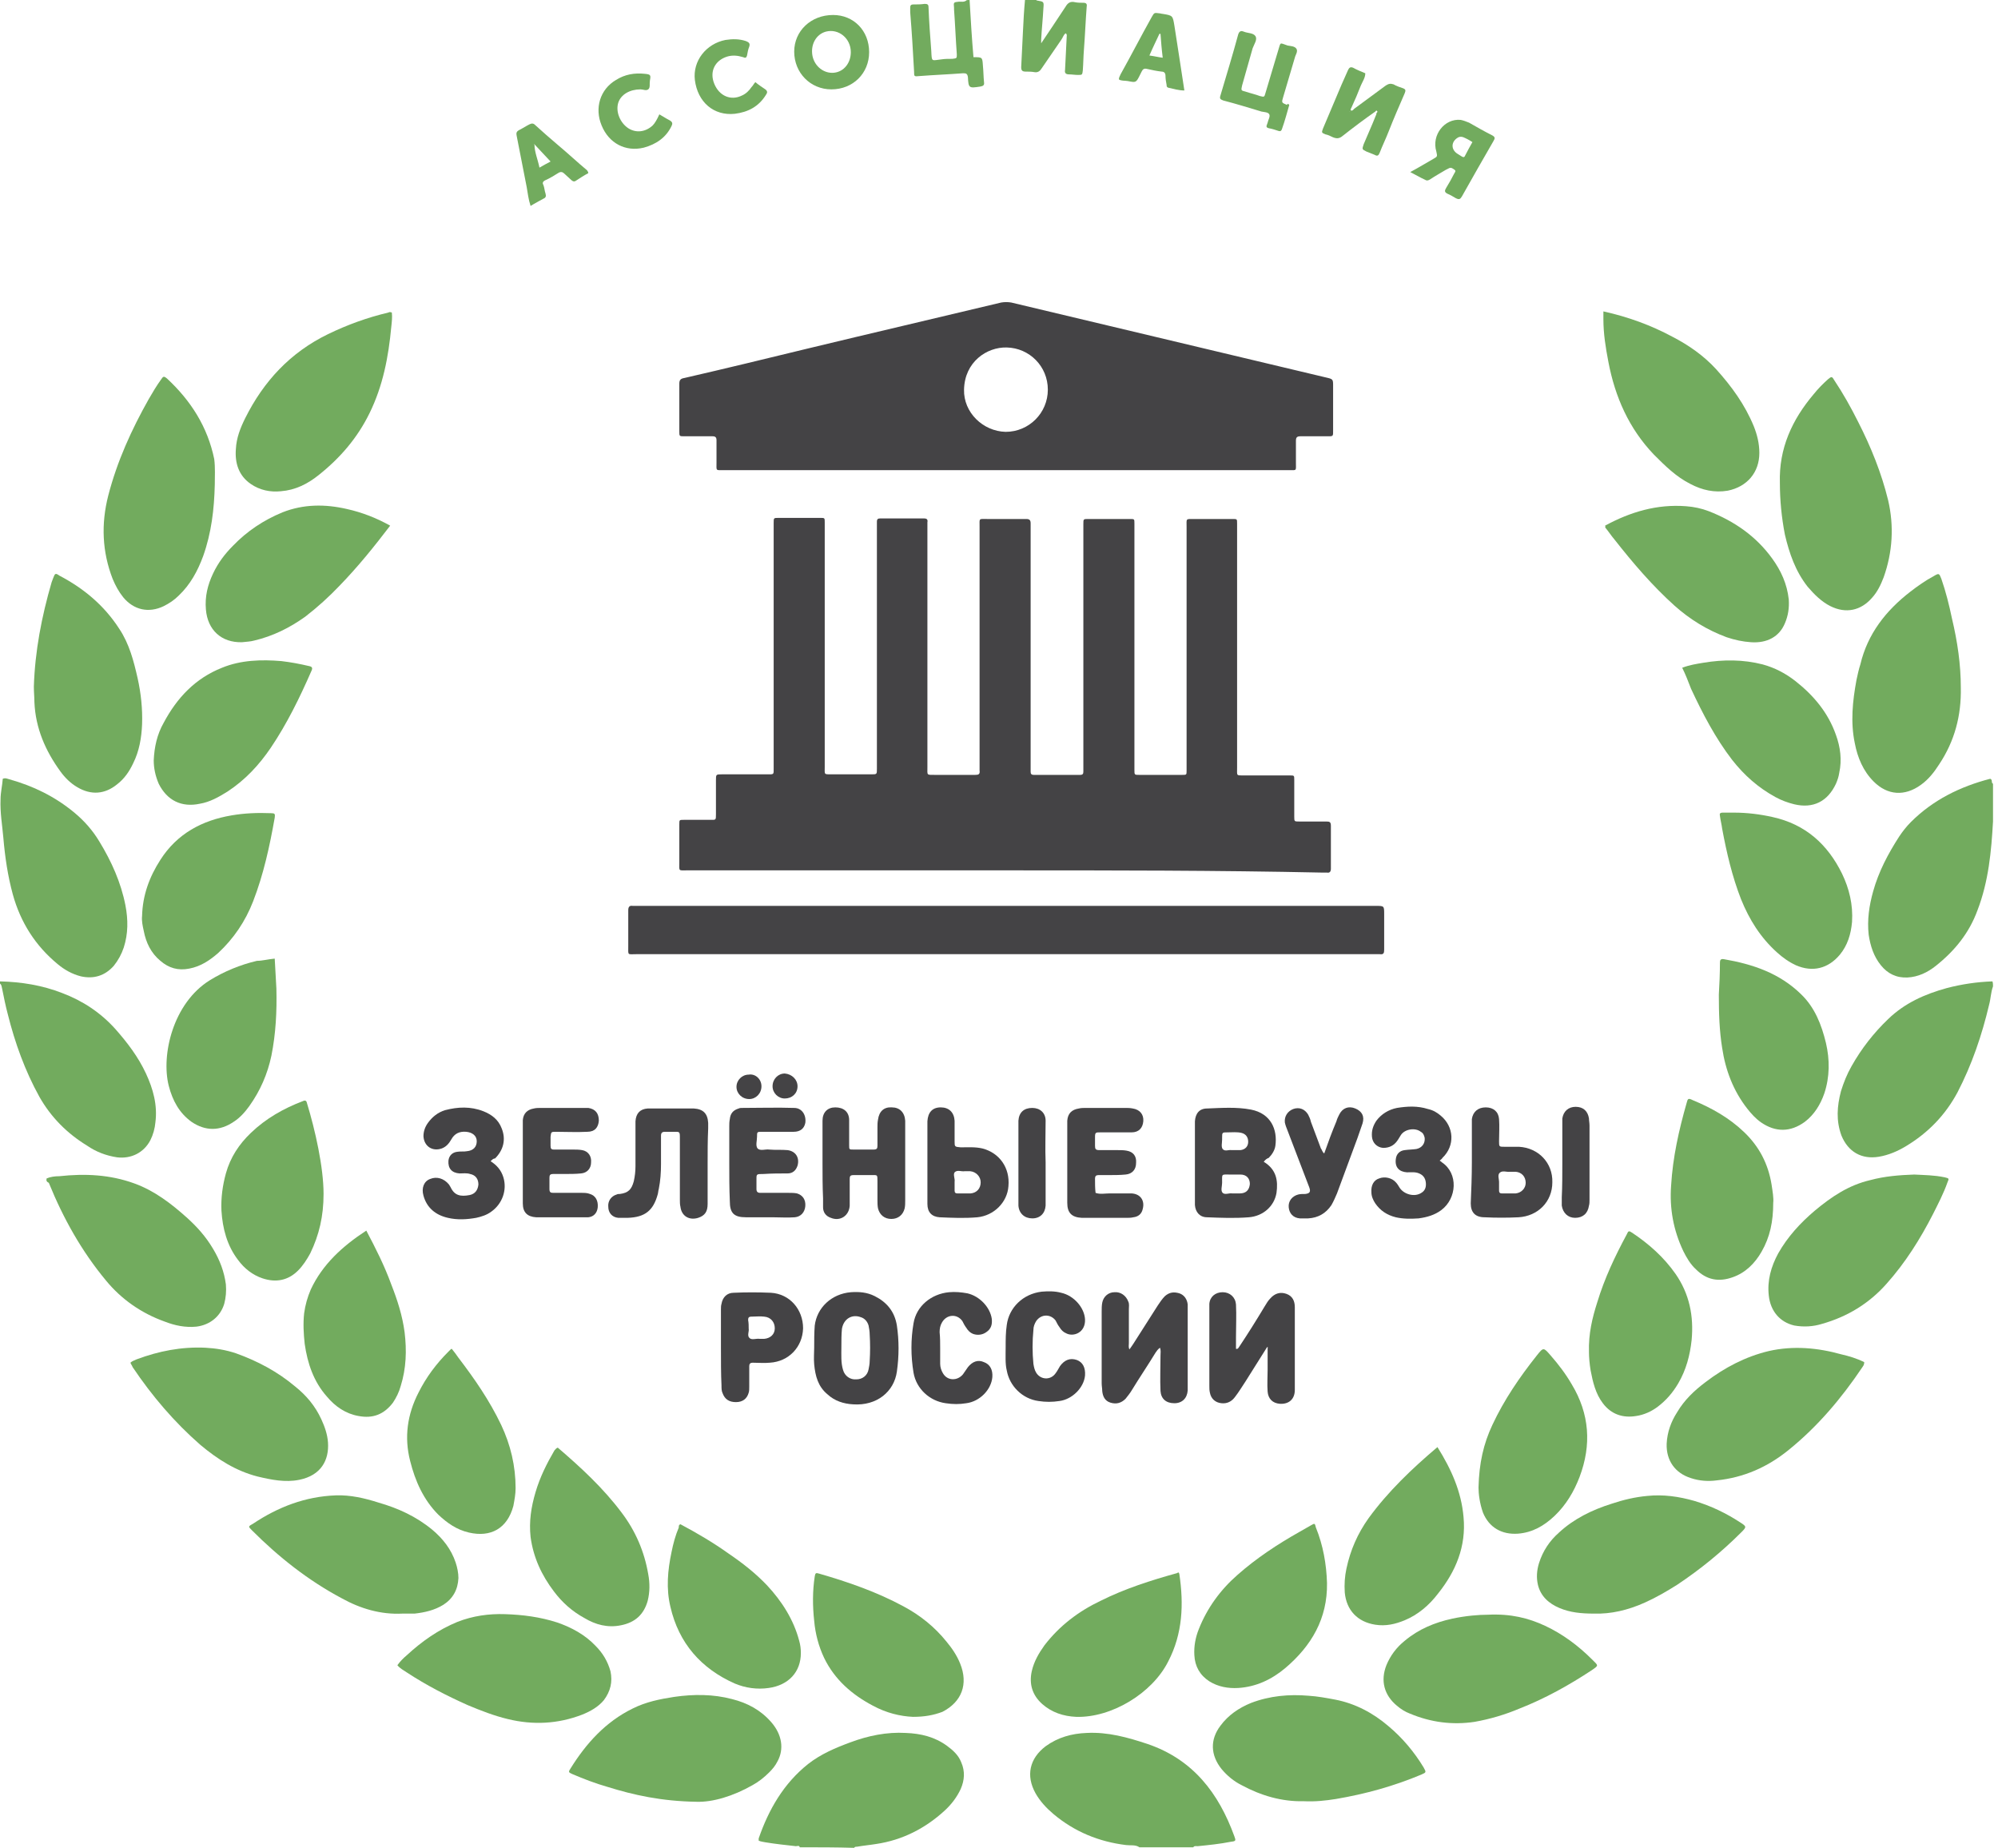 <?xml version="1.0" encoding="UTF-8"?> <svg xmlns="http://www.w3.org/2000/svg" width="360" height="333" viewBox="0 0 360 333" fill="none"> <g clip-path="url(#clip0_65_521)"> <path d="M144.1 332.8C144 332.4 143.7 332.6 143.4 332.6C141.6 332.4 139.7 332.2 137.9 331.9C137.5 331.8 137.1 331.8 136.7 331.6C136.7 331.5 136.7 331.3 136.7 331.2C138.5 326 141.2 321.3 145.6 317.8C147.9 316 150.5 314.9 153.2 313.9C156.4 312.7 159.8 312 163.2 312.2C165.9 312.3 168.4 312.9 170.6 314.5C171.7 315.3 172.7 316.2 173.2 317.5C173.9 319.1 173.8 320.7 173.1 322.3C172.4 323.8 171.4 325.1 170.2 326.2C166.7 329.4 162.6 331.5 157.9 332.2C156.7 332.4 155.5 332.5 154.4 332.7C154.2 332.7 154 332.7 153.9 332.9C150.7 332.8 147.4 332.8 144.1 332.8Z" fill="#72AB5E"></path> <path d="M205.3 332.8C204.6 332.3 203.7 332.5 202.9 332.4C198 331.8 193.6 330 189.8 326.8C188.5 325.7 187.4 324.5 186.6 323.1C184.8 319.9 185.5 316.8 188.4 314.6C190.6 313 193.1 312.3 195.8 312.2C199.6 312 203.2 313 206.8 314.2C215 317 219.6 323.1 222.4 330.8C222.7 331.6 222.7 331.7 221.8 331.8C219.8 332.2 217.8 332.4 215.8 332.6C215.5 332.6 215.2 332.5 215 332.8C211.8 332.8 208.6 332.8 205.3 332.8Z" fill="#72AB5E"></path> <path d="M359.1 148C358.8 153.4 358.3 158.8 356.3 164C354.8 168.1 352.2 171.3 348.8 174C347.3 175.2 345.6 176 343.7 176.1C341.7 176.2 340.1 175.4 338.9 173.9C337.6 172.3 337 170.4 336.7 168.4C336.4 165.7 336.8 163.1 337.5 160.6C338.5 157 340.2 153.8 342.2 150.7C342.8 149.8 343.5 148.9 344.3 148.1C348.3 144.1 353.2 141.7 358.6 140.3C359.1 140.5 358.7 141 359.1 141.2C359.1 143.4 359.1 145.7 359.1 148Z" fill="#72AB5E"></path> <path d="M0 176.8C3.9 176.9 7.6 177.5 11.2 178.9C14.9 180.3 18.1 182.4 20.8 185.4C23 187.9 24.9 190.4 26.3 193.4C27.6 196.2 28.4 199.1 28 202.2C27.9 203.3 27.6 204.4 27.1 205.4C25.9 207.7 23.6 208.8 21.1 208.5C19.1 208.2 17.3 207.5 15.7 206.4C12.1 204.2 9.2 201.3 7.1 197.6C4.5 192.9 2.7 187.9 1.4 182.7C1 181.2 0.7 179.7 0.4 178.2C0.3 177.8 0.3 177.4 0 177.2C0 177.1 0 176.9 0 176.8Z" fill="#72AB5E"></path> <path d="M359.1 177.7C358.7 178.8 358.7 179.9 358.4 181C357.1 186.5 355.3 191.8 352.7 196.8C350.5 200.9 347.4 204.1 343.4 206.5C341.9 207.4 340.3 208.1 338.5 208.4C335.4 208.9 333 207.5 331.8 204.6C330.8 201.9 331 199.3 331.7 196.6C332.2 195 332.8 193.5 333.6 192.1C335.4 188.9 337.6 186.1 340.2 183.6C343.2 180.7 346.8 179.1 350.8 178C353.5 177.3 356.2 176.9 359 176.8C359.1 177.1 359.1 177.4 359.1 177.7Z" fill="#72AB5E"></path> <path d="M186.7 -1.22041e-05C186.8 0.1 186.8 0.1 186.9 0.1C188.1 0.3 188.1 0.3 188 1.5C187.9 3.4 187.7 5.2 187.6 7.1C187.6 7.3 187.6 7.4 187.6 7.8C189 5.7 190.3 3.8 191.6 1.8C191.7 1.6 191.9 1.4 192 1.2C192.4 0.5 192.9 0.2 193.7 0.4C194.2 0.5 194.7 0.5 195.2 0.5C195.7 0.5 195.9 0.7 195.8 1.2C195.6 3.8 195.5 6.4 195.3 9C195.2 10.2 195.2 11.4 195.1 12.7C195 13.5 195 13.5 194.2 13.5C193.7 13.5 193.1 13.4 192.6 13.4C192 13.4 191.8 13.1 191.9 12.6C192 10.6 192.1 8.6 192.2 6.6C192.2 6.4 192.3 6.2 192 6C191.6 6.3 191.5 6.8 191.2 7.2C190 8.9 188.9 10.6 187.7 12.3C187.4 12.8 187 13.1 186.4 13C185.9 12.9 185.3 12.9 184.8 12.9C184.2 12.9 184 12.7 184 12.1C184.1 10.1 184.2 8 184.3 6C184.4 3.9 184.5 1.9 184.7 -0.2C185.5 -1.22041e-05 186.1 -1.22041e-05 186.7 -1.22041e-05Z" fill="#72AB5E"></path> <path d="M174.7 0C174.9 3.4 175.1 6.9 175.4 10.3C177 10.3 177 10.3 177.1 11.8C177.2 12.8 177.2 13.8 177.3 14.8C177.4 15.4 177.1 15.5 176.6 15.6C174.6 15.9 174.5 15.9 174.4 13.9C174.3 13.2 174 13.2 173.5 13.2C170.9 13.4 168.3 13.5 165.7 13.7C164.7 13.8 164.7 13.8 164.7 12.9C164.5 9.3 164.3 5.8 164 2.2C164 1.9 164 1.7 164 1.4C164 1 164.1 0.8 164.6 0.8C165.3 0.8 165.9 0.8 166.6 0.7C167.1 0.7 167.3 0.8 167.3 1.3C167.4 3.9 167.6 6.6 167.8 9.2C167.9 11.2 167.8 10.9 169.6 10.7C170.2 10.6 170.9 10.6 171.6 10.6C172.4 10.5 172.4 10.5 172.4 9.8C172.2 7.1 172.1 4.4 171.9 1.7C171.9 1.6 171.9 1.5 171.9 1.4C171.8 0.4 171.8 0.4 172.8 0.3C173.2 0.3 173.7 0.4 174.1 0.1C174.1 0 174.4 0 174.7 0Z" fill="#72AB5E"></path> <path d="M181.3 156.8C162.1 156.8 142.9 156.8 123.8 156.8C122.2 156.8 122.4 157 122.4 155.4C122.4 153.1 122.4 150.8 122.4 148.5C122.4 147.7 122.4 147.7 123.2 147.7C124.8 147.7 126.3 147.7 127.9 147.7C129 147.7 129 147.8 129 146.7C129 144.7 129 142.6 129 140.6C129 139.5 129 139.5 130.1 139.5C132.8 139.5 135.5 139.5 138.2 139.5C139.5 139.5 139.4 139.6 139.4 138.3C139.4 126.6 139.4 114.9 139.4 103.2C139.4 100.2 139.4 97.2 139.4 94.2C139.4 93.3 139.4 93.3 140.3 93.3C142.8 93.3 145.3 93.3 147.8 93.3C148.6 93.3 148.6 93.3 148.6 94.1C148.6 95.6 148.6 97.2 148.6 98.7C148.6 111.8 148.6 124.9 148.6 138.1C148.6 139.6 148.4 139.5 149.9 139.5C152.3 139.5 154.7 139.5 157 139.5C158 139.5 158 139.5 158 138.5C158 129.8 158 121.1 158 112.4C158 106.5 158 100.7 158 94.8C158 94.5 158 94.3 158 94C158 93.5 158.2 93.4 158.6 93.4C161.2 93.4 163.9 93.4 166.5 93.4C167 93.4 167.2 93.6 167.1 94.1C167.1 94.4 167.1 94.7 167.1 95C167.1 109.4 167.1 123.8 167.1 138.2C167.1 139.7 166.9 139.6 168.5 139.6C170.9 139.6 173.3 139.6 175.7 139.6C176.3 139.6 176.6 139.5 176.5 138.8C176.5 138.5 176.5 138.2 176.5 137.9C176.5 123.6 176.5 109.2 176.5 94.9C176.5 93.3 176.3 93.5 177.9 93.5C180.2 93.5 182.6 93.5 184.9 93.5C185.5 93.5 185.7 93.7 185.7 94.3C185.7 94.6 185.7 94.9 185.7 95.2C185.7 109.5 185.7 123.8 185.7 138.1C185.7 138.4 185.7 138.7 185.7 139C185.7 139.4 185.8 139.6 186.3 139.6C189.1 139.6 191.8 139.6 194.6 139.6C195.1 139.6 195.2 139.4 195.2 139C195.2 138.7 195.2 138.4 195.2 138.1C195.2 123.8 195.2 109.5 195.2 95.2C195.2 94.9 195.2 94.7 195.2 94.4C195.2 93.5 195.2 93.5 196.1 93.5C198.6 93.5 201.1 93.5 203.6 93.5C204.4 93.5 204.4 93.5 204.4 94.3C204.4 98.7 204.4 103.2 204.4 107.6C204.4 117.7 204.4 127.9 204.4 138C204.4 138.2 204.4 138.5 204.4 138.7C204.4 139.6 204.4 139.6 205.3 139.6C207.9 139.6 210.4 139.6 213 139.6C213.8 139.6 213.8 139.6 213.8 138.8C213.8 138.3 213.8 137.7 213.8 137.2C213.8 123.1 213.8 109 213.8 94.9C213.8 93.4 213.6 93.5 215.1 93.5C217.4 93.5 219.8 93.5 222.1 93.5C222.9 93.5 222.9 93.5 222.9 94.3C222.9 96 222.9 97.7 222.9 99.4C222.9 112.4 222.9 125.3 222.9 138.3C222.9 139.8 222.7 139.7 224.2 139.7C226.9 139.7 229.6 139.7 232.4 139.7C233.2 139.7 233.2 139.7 233.2 140.5C233.2 142.7 233.2 144.9 233.2 147.1C233.2 148 233.2 148 234.1 148C235.7 148 237.4 148 239 148C239.6 148 239.8 148.1 239.8 148.8C239.8 151.4 239.8 153.9 239.8 156.5C239.8 157 239.6 157.3 239.1 157.2C238.8 157.2 238.5 157.2 238.2 157.2C219.4 156.8 200.4 156.8 181.3 156.8Z" fill="#444345"></path> <path d="M181.2 84.7C164.3 84.7 147.4 84.7 130.5 84.7C128.9 84.7 129.1 84.9 129.1 83.3C129.1 82 129.1 80.6 129.1 79.3C129.1 78.8 128.9 78.6 128.4 78.6C126.7 78.6 125 78.6 123.3 78.6C122.4 78.6 122.4 78.6 122.4 77.7C122.4 74.8 122.4 71.9 122.4 69.1C122.4 68.4 122.7 68.2 123.3 68.1C130.7 66.4 138.1 64.6 145.5 62.8C157.1 60 168.7 57.3 180.4 54.5C181 54.4 181.6 54.4 182.2 54.5C201.1 59 220 63.5 238.9 68C240.2 68.3 240.2 68.3 240.2 69.6C240.2 72.2 240.2 74.8 240.2 77.4C240.2 78.7 240.3 78.6 238.9 78.6C237.4 78.6 235.8 78.6 234.3 78.6C233.7 78.6 233.5 78.8 233.5 79.4C233.5 80.7 233.5 82 233.5 83.3C233.5 84.9 233.7 84.7 232.2 84.7C229.1 84.7 225.9 84.7 222.8 84.7C208.9 84.7 195 84.7 181.2 84.7ZM188.8 70.2C188.8 66 185.5 62.7 181.4 62.6C177.8 62.5 173.8 65.2 173.7 70.2C173.6 74.3 177.1 77.7 181.2 77.8C185.4 77.8 188.8 74.4 188.8 70.2Z" fill="#444345"></path> <path d="M181.2 171.9C159 171.9 136.9 171.9 114.7 171.9C113 171.9 113.2 172.2 113.2 170.4C113.2 168.3 113.2 166.1 113.2 164C113.2 163.4 113.4 163.1 114 163.2C114.2 163.2 114.5 163.2 114.7 163.2C159.1 163.2 203.5 163.2 247.9 163.2C249.4 163.2 249.4 163.2 249.4 164.7C249.4 166.8 249.4 169 249.4 171.1C249.4 171.7 249.3 172 248.6 171.9C248.3 171.9 248.1 171.9 247.8 171.9C225.6 171.9 203.4 171.9 181.2 171.9Z" fill="#444345"></path> <path d="M320.7 87C320.5 80.8 322.9 75.6 326.8 71C327.6 70 328.5 69.1 329.4 68.3C330 67.8 330.1 67.8 330.5 68.5C332.1 70.9 333.5 73.4 334.8 76C337.1 80.5 339 85.2 340.2 90.1C341.3 94.8 341 99.5 339.4 104C338.9 105.3 338.3 106.6 337.3 107.7C335.3 110 332.6 110.6 329.8 109.2C328.2 108.4 326.9 107.1 325.7 105.7C323.5 102.9 322.4 99.7 321.6 96.3C321 93.2 320.7 90.1 320.7 87Z" fill="#72AB5E"></path> <path d="M38.7 87.3C38.6 91.7 38.1 96 36.6 100.2C35.6 102.9 34.3 105.3 32.2 107.3C31.4 108.1 30.5 108.7 29.5 109.2C26.8 110.5 24.1 109.9 22.2 107.6C21.4 106.6 20.8 105.5 20.3 104.3C18.4 99.4 18.2 94.4 19.5 89.3C21.1 83.1 23.7 77.4 26.8 71.9C27.5 70.7 28.2 69.5 29 68.4C29.4 67.8 29.5 67.7 30.1 68.2C34.4 72.2 37.4 76.9 38.6 82.7C38.8 84.3 38.7 85.8 38.7 87.3Z" fill="#72AB5E"></path> <path d="M6.1 123.7C6.3 117.3 7.5 111.1 9.3 104.9C9.4 104.6 9.5 104.4 9.6 104.1C9.9 103.3 10 103.2 10.7 103.7C15.1 106 18.8 109.1 21.5 113.3C23.3 116 24.1 119.1 24.8 122.2C25.4 124.9 25.7 127.7 25.6 130.5C25.5 132.9 25.1 135.3 24 137.5C23.3 139 22.4 140.3 21.1 141.3C18.9 143.1 16.4 143.3 13.9 141.8C12.7 141.1 11.7 140.1 10.9 139C8.2 135.3 6.4 131.2 6.2 126.5C6.2 125.6 6.1 124.7 6.1 123.7Z" fill="#72AB5E"></path> <path d="M353.3 123.9C353.4 128.9 352.2 133.5 349.4 137.7C348.5 139.1 347.5 140.4 346.1 141.4C343.2 143.5 340.1 143.3 337.6 140.8C335.7 138.9 334.7 136.5 334.2 133.9C333.4 130.1 333.8 126.3 334.5 122.5C334.7 121.6 334.9 120.6 335.2 119.7C336.5 114.2 339.8 110 344.2 106.6C345.5 105.6 346.9 104.6 348.4 103.8C349.4 103.2 349.4 103.3 349.8 104.3C350.6 106.6 351.2 109 351.7 111.4C352.7 115.6 353.3 119.7 353.3 123.9Z" fill="#72AB5E"></path> <path d="M0.5 140.3C1 140.1 1.3 140.3 1.7 140.4C6 141.6 9.9 143.5 13.4 146.4C15.2 147.9 16.7 149.6 17.9 151.6C20.1 155.2 21.8 159 22.6 163.1C23.1 165.7 23.1 168.2 22.3 170.7C21.9 171.9 21.3 173 20.5 174C18.9 175.8 16.9 176.4 14.6 175.9C13 175.5 11.6 174.7 10.4 173.7C6.4 170.4 3.7 166.2 2.3 161.1C1.4 157.8 0.9 154.4 0.6 150.9C0.4 148.6 -0 146.4 0.1 144C0.1 142.8 0.4 141.6 0.5 140.3Z" fill="#72AB5E"></path> <path d="M70.6 56.3C70.7 57.1 70.6 58 70.5 58.9C70 64.3 69 69.5 66.6 74.4C64.4 78.9 61.3 82.5 57.4 85.6C55.4 87.2 53.2 88.3 50.6 88.5C48.7 88.7 46.8 88.3 45.2 87.2C43 85.7 42.3 83.4 42.5 80.9C42.6 78.9 43.3 77.1 44.2 75.3C47.5 68.7 52.3 63.5 59.1 60.2C62.6 58.5 66.2 57.2 70 56.3C70.1 56.2 70.3 56.2 70.6 56.3Z" fill="#72AB5E"></path> <path d="M288.9 56.1C293.4 57.1 297.5 58.6 301.4 60.7C304.3 62.2 307 64.1 309.2 66.5C312 69.6 314.4 72.9 316 76.8C316.6 78.3 317 79.9 317 81.6C317 85.1 314.8 87.7 311.3 88.4C308.9 88.8 306.7 88.3 304.6 87.2C302 85.9 300 83.9 298 81.9C293.5 77.2 291 71.5 289.8 65.2C289.3 62.6 288.9 60.1 288.9 57.5C288.9 57.1 288.9 56.7 288.9 56.1Z" fill="#72AB5E"></path> <path d="M234.9 324.5C231 324.6 227.2 323.5 223.7 321.6C222.3 320.9 221.1 319.9 220.1 318.7C218.1 316.2 218 313.4 219.9 310.9C221.3 309 223.2 307.7 225.4 306.8C228.8 305.5 232.3 305.2 235.8 305.5C237.4 305.6 239 305.9 240.6 306.2C244.2 306.9 247.4 308.6 250.2 311C252.7 313.1 254.8 315.6 256.5 318.4C257 319.3 257 319.3 256.1 319.7C251.1 321.8 246 323.2 240.7 324.1C238.8 324.4 237 324.6 234.9 324.5Z" fill="#72AB5E"></path> <path d="M125.5 324.6C119.2 324.5 114.2 323.4 109.4 321.9C107.3 321.3 105.2 320.5 103.1 319.6C102.4 319.3 102.4 319.2 102.8 318.6C105.6 314.1 109.1 310.2 114 307.8C116.4 306.6 118.9 306.1 121.5 305.7C125 305.2 128.5 305.2 131.9 306.1C134.7 306.8 137.1 308.1 139 310.3C140.9 312.5 141.3 315.1 140.1 317.3C139.7 318.1 139.2 318.7 138.6 319.3C137.7 320.2 136.7 321 135.6 321.6C132.1 323.6 128.4 324.7 125.5 324.6Z" fill="#72AB5E"></path> <path d="M71.6 300C72.1 299.3 72.7 298.7 73.3 298.2C76 295.7 79 293.6 82.4 292.2C85.2 291.1 88.1 290.7 91 290.8C94.2 290.9 97.3 291.3 100.4 292.3C103 293.2 105.4 294.5 107.3 296.5C108.6 297.8 109.5 299.3 110 301.1C110.4 303 110 304.7 108.8 306.3C107.8 307.5 106.4 308.3 104.9 308.9C100.5 310.6 96 310.8 91.5 309.7C89 309.1 86.7 308.2 84.3 307.2C80.5 305.5 76.8 303.6 73.3 301.3C72.7 300.9 72.1 300.6 71.6 300Z" fill="#72AB5E"></path> <path d="M344.9 211.6C346.7 211.7 348.5 211.7 350.4 212.1C351.2 212.3 351.2 212.3 350.9 213C350.2 215 349.2 216.9 348.3 218.7C346 223.2 343.3 227.5 339.9 231.3C336.8 234.8 332.9 237.2 328.3 238.5C326.7 239 325 239.1 323.3 238.8C320.7 238.2 319 236.2 318.7 233.4C318.4 230.7 319.1 228.2 320.4 225.8C322.1 222.8 324.4 220.3 327 218.1C330 215.6 333.1 213.5 337 212.6C339.6 211.9 342.2 211.7 344.9 211.6Z" fill="#72AB5E"></path> <path d="M23.5 245.5C23.8 245.2 24.2 245.1 24.6 244.9C28.6 243.4 32.7 242.6 37 242.8C38.9 242.9 40.7 243.2 42.5 243.8C46.4 245.2 50 247.1 53.2 249.8C55.2 251.4 56.8 253.3 57.9 255.7C58.5 257 59 258.4 59.1 259.9C59.3 263 57.9 265.8 53.9 266.6C51.4 267.1 48.9 266.6 46.4 266C42.5 265 39.2 262.9 36.1 260.3C31.4 256.2 27.4 251.5 23.9 246.3C23.8 246 23.6 245.8 23.5 245.5Z" fill="#72AB5E"></path> <path d="M268.1 290.9C272.2 290.7 275.4 291.5 278.4 292.9C281.6 294.4 284.4 296.5 286.9 299C288 300.1 288.1 300 286.8 300.9C282.7 303.6 278.4 306 273.8 307.8C271.2 308.9 268.5 309.7 265.7 310.2C261.7 310.8 257.8 310.3 254 308.7C253.2 308.4 252.4 307.9 251.7 307.3C249.4 305.4 248.7 302.8 249.8 300C250.5 298.3 251.6 296.8 253.1 295.6C255.6 293.5 258.5 292.3 261.7 291.6C264.1 291.1 266.4 290.9 268.1 290.9Z" fill="#72AB5E"></path> <path d="M335.9 245.4C335.9 245.9 335.7 246.1 335.5 246.4C331.8 251.9 327.5 257 322.3 261.2C318.5 264.3 314.2 266.2 309.3 266.7C307.8 266.9 306.2 266.8 304.7 266.3C301.8 265.4 300.2 263.1 300.3 260.1C300.4 258 301.1 256.1 302.2 254.4C303.5 252.2 305.3 250.5 307.3 249C310.7 246.4 314.5 244.4 318.7 243.4C323.1 242.4 327.5 242.8 331.8 244C333.1 244.3 334.5 244.7 335.9 245.4Z" fill="#72AB5E"></path> <path d="M287.2 290.7C284.9 290.7 282.9 290.5 281 289.7C279.1 288.9 277.6 287.6 277.1 285.5C276.8 284.2 276.9 282.9 277.3 281.6C278 279.4 279.2 277.6 280.9 276.1C283.6 273.6 286.9 272 290.4 270.9C292.5 270.2 294.6 269.7 296.8 269.5C299.7 269.2 302.5 269.6 305.3 270.4C308.3 271.3 311 272.6 313.6 274.3C314.7 275 314.7 275.1 313.8 276C310.2 279.6 306.4 282.7 302.2 285.5C300.3 286.7 298.4 287.8 296.4 288.7C293.3 290.1 290.2 290.8 287.2 290.7Z" fill="#72AB5E"></path> <path d="M8.4 212.3C9.1 212 9.9 211.9 10.7 211.9C15.3 211.4 19.8 211.6 24.2 213.2C27.8 214.5 30.8 216.8 33.6 219.3C35.5 221 37.1 222.8 38.4 225C39.6 227 40.4 229.1 40.7 231.4C40.8 232.6 40.7 233.8 40.4 234.9C39.7 237.2 37.8 238.7 35.4 239C33.4 239.2 31.5 238.8 29.7 238.1C25.5 236.6 21.9 234.1 19.1 230.7C14.7 225.4 11.4 219.5 8.8 213.1C8.4 212.9 8.3 212.7 8.4 212.3Z" fill="#72AB5E"></path> <path d="M72.5 290.7C68.6 290.9 64.9 289.8 61.5 287.9C55.5 284.7 50.2 280.5 45.4 275.7C44.7 275 44.7 275 45.6 274.5C50.1 271.5 55 269.6 60.5 269.4C63.1 269.3 65.7 269.9 68.2 270.7C71.7 271.7 75 273.2 77.9 275.6C79.8 277.2 81.3 279.1 82.1 281.5C82.4 282.4 82.6 283.4 82.6 284.3C82.5 286.4 81.6 288 79.9 289.1C78.3 290.1 76.5 290.5 74.7 290.7C73.9 290.7 73.2 290.7 72.5 290.7Z" fill="#72AB5E"></path> <path d="M289.2 94.7C293.8 92.2 298.6 90.8 303.8 91.2C305.2 91.3 306.6 91.6 307.9 92.1C312.5 93.9 316.4 96.6 319.3 100.6C320.9 102.8 322 105.2 322.3 108C322.4 109.5 322.2 110.9 321.6 112.3C320.6 114.7 318.4 115.9 315.5 115.7C314 115.6 312.6 115.3 311.1 114.8C307.6 113.5 304.5 111.6 301.7 109.1C297.7 105.5 294.2 101.4 290.9 97.2C290.3 96.5 289.8 95.7 289.2 95C289.3 94.9 289.3 94.9 289.2 94.7Z" fill="#72AB5E"></path> <path d="M70.3 94.7C67.4 98.5 64.5 102.1 61.2 105.5C59.3 107.5 57.2 109.4 55 111.1C52.2 113.1 49.2 114.6 45.8 115.4C45.1 115.6 44.4 115.6 43.6 115.7C39.9 115.8 37.4 113.5 37.1 109.8C36.9 107.5 37.4 105.4 38.4 103.3C39.3 101.4 40.5 99.8 42 98.3C44.5 95.7 47.5 93.7 50.9 92.3C54.7 90.8 58.6 90.8 62.5 91.7C65.2 92.3 67.8 93.3 70.3 94.7Z" fill="#72AB5E"></path> <path d="M303.1 120.3C304.4 119.8 305.7 119.6 306.9 119.4C310.5 118.8 314.1 118.8 317.6 119.7C319.8 120.3 321.7 121.3 323.5 122.7C326.8 125.3 329.4 128.4 330.8 132.4C331.6 134.6 331.9 136.9 331.4 139.2C331.3 139.9 331.1 140.5 330.8 141.2C329.3 144.4 326.7 145.7 323.3 144.9C322.1 144.6 321 144.2 319.9 143.6C316.8 141.9 314.3 139.7 312.1 136.9C309.1 133 306.8 128.6 304.7 124.1C304.2 122.8 303.7 121.5 303.1 120.3Z" fill="#72AB5E"></path> <path d="M27.7 137C27.8 134.6 28.3 132.3 29.5 130.2C31.9 125.7 35.2 122.2 40 120.3C43.4 118.9 47.1 118.8 50.7 119.1C52.4 119.3 54 119.6 55.7 120C56.2 120.1 56.4 120.3 56.1 120.9C54 125.7 51.7 130.4 48.8 134.7C46.7 137.8 44.2 140.5 41 142.6C39.4 143.6 37.8 144.5 36 144.8C32.7 145.5 30.1 144.2 28.6 141.2C28 139.8 27.7 138.4 27.7 137Z" fill="#72AB5E"></path> <path d="M212.4 283.3C212.4 283.4 212.5 283.5 212.5 283.6C213.3 289 213.1 294.3 210.5 299.3C207.6 305.1 200.2 309.5 193.9 309.3C191.6 309.2 189.5 308.5 187.8 307C186 305.4 185.4 303.4 185.9 301.1C186.3 299.3 187.2 297.8 188.2 296.4C190.9 292.9 194.3 290.3 198.3 288.4C202.7 286.2 207.4 284.7 212.1 283.4C212.2 283.3 212.3 283.3 212.4 283.3Z" fill="#72AB5E"></path> <path d="M164.5 309.3C162.2 309.2 159.7 308.6 157.3 307.3C153.5 305.3 150.4 302.6 148.5 298.7C147.5 296.6 146.9 294.3 146.7 292C146.4 289.3 146.4 286.6 146.8 284C146.9 283.4 147 283.3 147.6 283.5C152.8 285 158 286.8 162.8 289.4C165.8 291 168.4 293.1 170.5 295.7C171.5 296.9 172.4 298.2 173 299.7C174.5 303.4 173.3 306.6 169.8 308.4C168.2 309 166.6 309.3 164.5 309.3Z" fill="#72AB5E"></path> <path d="M25.6 165C25.7 161.3 26.9 158 28.9 154.9C31.9 150.2 36.4 147.8 41.7 146.9C44 146.5 46.4 146.4 48.8 146.5C49.5 146.5 49.6 146.6 49.5 147.3C48.6 152.4 47.5 157.5 45.6 162.4C44.2 166 42.1 169.1 39.3 171.7C37.8 173 36.2 174.1 34.1 174.5C32.1 174.9 30.4 174.4 28.9 173.1C27.2 171.7 26.3 169.8 25.9 167.7C25.7 166.8 25.5 165.9 25.6 165Z" fill="#72AB5E"></path> <path d="M312.5 146.4C314.8 146.4 317.2 146.7 319.4 147.2C325.3 148.5 329.3 152.1 331.9 157.4C333.2 160.1 333.9 163 333.7 166.1C333.5 168.3 332.9 170.3 331.5 172C329.4 174.5 326.6 175.2 323.6 173.9C322.3 173.3 321.2 172.5 320.2 171.6C317.2 168.9 315.2 165.7 313.7 162C312.1 157.9 311.1 153.6 310.3 149.3C310.2 148.5 310 147.8 309.9 147C309.8 146.6 309.9 146.4 310.4 146.4C311.1 146.4 311.8 146.4 312.5 146.4Z" fill="#72AB5E"></path> <path d="M239.1 285.2C239.2 291.6 236.3 296.5 231.6 300.5C229.1 302.6 226.3 303.9 223.1 304.1C221.3 304.2 219.5 303.9 217.9 302.9C216.2 301.8 215.3 300.2 215.2 298.2C215.1 296.6 215.4 295 216 293.5C217.5 289.7 219.9 286.4 223 283.7C226.4 280.7 230.2 278.2 234.1 276C234.8 275.6 235.5 275.2 236.2 274.8C236.9 274.4 236.9 274.4 237.1 275.2C238.4 278.4 239 281.8 239.1 285.2Z" fill="#72AB5E"></path> <path d="M122.6 274.6C125.6 276.2 128.5 277.9 131.3 279.9C133.8 281.6 136.1 283.4 138.2 285.6C140.9 288.5 143 291.8 144 295.6C144.2 296.3 144.3 297 144.3 297.8C144.3 301.2 142.1 303.6 138.5 304.1C136.4 304.4 134.3 304.1 132.4 303.3C126.3 300.6 122.3 296 120.8 289.5C120 286.2 120.3 282.9 121 279.6C121.3 278.1 121.7 276.6 122.3 275.2C122.3 274.9 122.3 274.7 122.6 274.6Z" fill="#72AB5E"></path> <path d="M49.5 172.7C49.6 174.5 49.7 176.3 49.8 178.1C49.9 182.2 49.7 186.2 48.9 190.2C48.2 193.5 46.9 196.5 44.9 199.3C44.1 200.4 43.2 201.4 42.1 202.1C39.6 203.8 37 203.8 34.5 202.1C32.3 200.5 31.1 198.3 30.4 195.6C29 190 31.2 180.7 37.8 176.6C40.4 175 43.3 173.8 46.3 173.1C47.3 173.1 48.3 172.8 49.5 172.7Z" fill="#72AB5E"></path> <path d="M309.7 179.2C309.8 177.5 309.9 175.4 309.9 173.4C309.9 173 310 172.7 310.6 172.8C315.8 173.7 320.6 175.3 324.5 179.1C327 181.5 328.2 184.6 329 187.9C329.7 190.9 329.7 194 328.7 197C328 199 326.9 200.8 325.2 202.1C322.6 204 319.9 204 317.3 202.2C316.3 201.5 315.5 200.6 314.8 199.7C312.3 196.5 310.9 192.8 310.3 188.8C309.8 185.7 309.7 182.6 309.7 179.2Z" fill="#72AB5E"></path> <path d="M259 260.7C261.5 264.7 263.3 268.7 263.7 273.3C264.2 278.6 262.3 283.1 259.1 287.1C257.5 289.2 255.5 290.9 253.1 291.9C251.4 292.6 249.7 293 247.8 292.7C244.6 292.2 242.6 290.1 242.3 286.9C242.2 285.4 242.3 284 242.6 282.6C243.3 279.3 244.6 276.3 246.6 273.5C250.1 268.7 254.4 264.6 259 260.7Z" fill="#72AB5E"></path> <path d="M100.5 260.8C104.7 264.4 108.7 268.1 112 272.5C114.5 275.8 116.1 279.5 116.8 283.6C117.1 285.2 117.1 286.8 116.7 288.4C116 290.9 114.4 292.3 111.9 292.8C109.5 293.3 107.3 292.7 105.3 291.5C103.1 290.3 101.3 288.7 99.8 286.7C97.6 283.8 96.1 280.6 95.6 276.9C95.3 274.1 95.7 271.5 96.5 268.8C97.3 266.1 98.5 263.7 99.9 261.3C100.1 261.1 100.2 260.9 100.5 260.8Z" fill="#72AB5E"></path> <path d="M286.3 243.6C286.2 240.3 286.9 237.4 287.8 234.6C289.1 230.3 291 226.3 293.1 222.4C293.4 221.7 293.5 221.7 294.1 222.1C297.1 224.1 299.8 226.5 301.9 229.5C304.4 233.1 305.2 237.1 304.8 241.4C304.5 244.2 303.8 246.8 302.4 249.2C301.4 250.9 300.2 252.3 298.6 253.5C297.5 254.3 296.2 254.9 294.8 255.1C292.4 255.5 290.3 254.8 288.8 252.8C287.5 251.1 287 249 286.6 246.9C286.4 245.7 286.3 244.5 286.3 243.6Z" fill="#72AB5E"></path> <path d="M266.4 268C266.5 263.6 267.3 260.1 268.9 256.7C271 252.2 273.8 248.1 276.9 244.2C278.1 242.7 278.1 242.7 279.4 244.2C280.8 245.8 282.1 247.5 283.2 249.4C286.4 254.7 286.8 260.3 284.6 266.1C283.6 268.7 282.2 271.1 280.1 273.1C278.2 274.9 276.1 276.1 273.5 276.3C270.6 276.5 268.3 275.2 267.2 272.5C266.6 270.8 266.4 269.1 266.4 268Z" fill="#72AB5E"></path> <path d="M58.3 215.1C58.3 219.1 57.5 222.5 55.9 225.8C55.3 226.9 54.6 228 53.7 228.9C51.9 230.7 49.7 231.1 47.3 230.3C45.5 229.7 44 228.5 42.9 227C40.9 224.4 40.1 221.3 39.9 218.1C39.8 215.8 40.1 213.6 40.7 211.4C41.5 208.5 43.1 206.1 45.2 204.1C47.9 201.5 51.1 199.7 54.5 198.4C54.9 198.2 55.2 198.2 55.3 198.7C56.8 203.6 58.3 210.3 58.3 215.1Z" fill="#72AB5E"></path> <path d="M81.4 243C81.8 243.5 82.2 244 82.6 244.6C85.5 248.4 88.2 252.3 90.3 256.7C92 260.3 92.9 264.1 92.9 268.1C92.9 269.2 92.7 270.2 92.5 271.3C91.4 275.4 88.4 277 84.5 276.1C82.3 275.6 80.6 274.4 79 272.9C76.3 270.2 74.8 266.8 73.9 263.2C72.8 258.9 73.4 254.8 75.4 250.9C76.8 248.1 78.6 245.7 80.8 243.5C80.9 243.4 81 243.3 81.1 243.2C81.2 243.1 81.3 243 81.4 243Z" fill="#72AB5E"></path> <path d="M66 221.7C67.7 224.9 69.3 228.1 70.5 231.4C71.6 234.2 72.5 237 72.9 240C73.3 243.3 73.2 246.5 72.2 249.7C71.9 250.8 71.4 251.8 70.8 252.7C69.2 254.8 67.2 255.6 64.6 255.1C62.3 254.7 60.4 253.4 58.9 251.6C56.5 248.9 55.4 245.6 54.9 242.1C54.7 240.3 54.6 238.4 54.8 236.6C55 235.1 55.4 233.7 56 232.3C58.1 227.8 61.7 224.5 66 221.7Z" fill="#72AB5E"></path> <path d="M319.5 216.7C319.5 220.1 318.9 222.9 317.4 225.5C316.2 227.6 314.5 229.3 312.2 230.1C309.7 231 307.5 230.6 305.6 228.7C304.6 227.8 303.9 226.6 303.3 225.4C301.5 221.6 300.8 217.7 301.1 213.6C301.4 208.5 302.5 203.6 303.9 198.7C304.1 197.9 304.2 197.8 305 198.2C308.4 199.6 311.6 201.4 314.3 204C317 206.6 318.6 209.7 319.2 213.4C319.4 214.7 319.6 215.9 319.5 216.7Z" fill="#72AB5E"></path> <path d="M227.7 209.3C230 210.7 230.3 212.7 230 214.9C229.6 217.3 227.6 219.1 225 219.3C222.5 219.5 220 219.4 217.5 219.3C216.2 219.3 215.4 218.4 215.3 217.1C215.3 216.6 215.3 216 215.3 215.5C215.3 211.3 215.3 207.1 215.3 202.9C215.3 202.6 215.3 202.3 215.3 202C215.4 200.6 216.1 199.7 217.5 199.7C220.1 199.6 222.8 199.4 225.4 199.9C229 200.6 230.2 203.5 229.8 206.4C229.7 207.2 229.2 208 228.6 208.6C228.3 208.7 228 208.9 227.7 209.3ZM222 215C222.5 215 222.9 215 223.4 215C224.5 215 225.1 214.4 225.2 213.3C225.2 212.3 224.6 211.6 223.5 211.6C222.9 211.6 222.3 211.6 221.7 211.6C220 211.6 220.2 211.4 220.2 213.1C220.2 213.7 219.9 214.5 220.3 214.9C220.7 215.3 221.5 214.9 222 215ZM221.9 207.2C222.3 207.2 222.6 207.2 222.9 207.2C223.1 207.2 223.3 207.2 223.5 207.2C224.4 207.1 224.9 206.5 224.9 205.7C224.9 204.9 224.5 204.3 223.7 204.1C222.9 203.9 222 204 221.2 204C220.2 204 220.2 204 220.2 205C220.2 205.1 220.2 205.2 220.2 205.3C220.2 205.9 220 206.6 220.3 207C220.7 207.5 221.4 207.1 221.9 207.2Z" fill="#444345"></path> <path d="M209 242.8C208.6 243.1 208.4 243.4 208.2 243.7C206.8 246 205.3 248.2 203.9 250.5C203.6 251 203.2 251.5 202.8 252C202 252.8 201.1 253 200.1 252.7C199.1 252.4 198.7 251.6 198.6 250.6C198.6 250.1 198.5 249.7 198.5 249.2C198.5 244.9 198.5 240.7 198.5 236.4C198.5 235.8 198.5 235.2 198.6 234.7C198.8 233.6 199.7 232.8 200.8 232.8C201.9 232.7 202.9 233.4 203.3 234.5C203.5 234.9 203.4 235.4 203.4 235.9C203.4 237.9 203.4 240 203.4 242C203.4 242.3 203.3 242.7 203.5 243.1C203.8 242.7 204 242.4 204.2 242.1C205.7 239.8 207.1 237.5 208.6 235.2C209 234.6 209.4 234 209.9 233.5C210.7 232.8 211.5 232.7 212.5 233C213.4 233.3 213.9 234.1 214 235C214 235.3 214 235.7 214 236C214 240.6 214 245.1 214 249.7C214 250 214 250.2 214 250.5C213.9 251.9 213 252.8 211.6 252.8C210.1 252.8 209.2 252 209.1 250.6C209 248.5 209.1 246.3 209.1 244.2C209.1 243.7 209.2 243.3 209 242.8Z" fill="#444345"></path> <path d="M228.3 242.7C227 244.8 225.7 246.8 224.4 248.9C223.8 249.8 223.2 250.8 222.5 251.7C221.9 252.5 221.1 252.9 220.1 252.8C219 252.7 218.2 252 218 250.9C217.9 250.5 217.9 250.1 217.9 249.6C217.9 245 217.9 240.5 217.9 235.9C217.9 235.6 217.9 235.2 217.9 234.9C218 233.6 219 232.8 220.3 232.8C221.6 232.8 222.6 233.7 222.7 235C222.8 237 222.7 238.9 222.7 240.9C222.7 241.6 222.7 242.3 222.7 243C223.1 243.1 223.2 242.7 223.3 242.6C224.9 240.2 226.4 237.8 227.9 235.3C228.2 234.8 228.5 234.3 228.9 233.9C229.7 233 230.7 232.7 231.8 233.1C232.9 233.5 233.3 234.4 233.3 235.5C233.3 238.4 233.3 241.2 233.3 244.1C233.3 246.2 233.3 248.3 233.3 250.4C233.3 252.1 232.2 253 230.6 252.9C229.3 252.8 228.5 252 228.4 250.7C228.3 249.4 228.4 248.1 228.4 246.8C228.4 245.5 228.4 244.2 228.4 242.9C228.5 242.7 228.4 242.7 228.3 242.7Z" fill="#444345"></path> <path d="M127.5 209.7C127.5 212.1 127.5 214.5 127.5 216.9C127.5 218.3 127 219 125.8 219.4C124.2 219.9 122.8 219.1 122.6 217.4C122.5 217 122.5 216.6 122.5 216.1C122.5 212.4 122.5 208.7 122.5 205.1C122.5 203.8 122.5 203.9 121.3 203.9C120.8 203.9 120.3 203.9 119.8 203.9C119.3 203.9 119.1 204.1 119.1 204.6C119.1 206.3 119.1 208 119.1 209.7C119.1 211.2 119 212.7 118.7 214.2C118.6 214.5 118.6 214.9 118.5 215.2C117.7 218.1 116.2 219.3 113.1 219.4C112.5 219.4 111.9 219.4 111.4 219.4C110.3 219.3 109.6 218.5 109.6 217.4C109.5 216.4 110.1 215.5 111.1 215.2C111.3 215.1 111.5 215.1 111.7 215.1C113.2 214.9 113.8 214.3 114.2 212.8C114.4 211.9 114.5 211 114.5 210.1C114.5 207.9 114.5 205.7 114.5 203.4C114.5 202.9 114.5 202.5 114.5 202C114.6 200.6 115.3 199.8 116.7 199.7C117 199.7 117.3 199.7 117.6 199.7C119.9 199.7 122.1 199.7 124.4 199.7C124.6 199.7 124.8 199.7 125 199.7C126.7 199.8 127.5 200.6 127.6 202.3C127.6 202.6 127.6 203 127.6 203.3C127.5 205.4 127.5 207.5 127.5 209.7Z" fill="#444345"></path> <path d="M148.2 209.4C148.2 206.9 148.2 204.4 148.2 201.9C148.2 200.4 149.1 199.5 150.5 199.5C152 199.5 153 200.3 153 201.8C153 203.3 153 204.8 153 206.3C153 207.1 153 207.1 153.8 207.1C155 207.1 156.2 207.1 157.4 207.1C158 207.1 158.1 206.9 158.1 206.4C158.1 205.3 158.1 204.2 158.1 203.1C158.1 202.6 158.1 202.2 158.2 201.7C158.4 200.2 159.3 199.4 160.7 199.5C162.1 199.5 163 200.4 163.1 201.9C163.1 202.2 163.1 202.4 163.1 202.7C163.1 207.2 163.1 211.7 163.1 216.3C163.1 216.8 163.1 217.2 163 217.7C162.7 218.9 161.8 219.6 160.6 219.6C159.4 219.6 158.5 218.9 158.2 217.7C158.1 217.2 158.1 216.7 158.1 216.2C158.1 215.1 158.1 213.9 158.1 212.8C158.1 211.6 158.1 211.7 157.1 211.7C156 211.7 154.9 211.7 153.8 211.7C153.2 211.7 153.1 211.9 153.1 212.4C153.1 214 153.1 215.6 153.1 217.2C153 219 151.4 220.1 149.7 219.4C148.8 219.1 148.3 218.4 148.3 217.5C148.3 217 148.3 216.4 148.3 215.9C148.2 213.7 148.2 211.6 148.2 209.4Z" fill="#444345"></path> <path d="M146.7 242.8C146.7 241.5 146.7 240.1 146.8 238.8C147.2 235.6 149.8 233.1 153.3 232.8C154.8 232.7 156.2 232.8 157.6 233.5C159.8 234.6 161.2 236.3 161.6 238.8C162 241.5 162 244.3 161.6 247.1C161.1 250.7 158 253.3 153.7 253C152 252.9 150.4 252.4 149.1 251.2C147.4 249.8 146.9 247.9 146.7 245.8C146.6 244.7 146.7 243.7 146.7 242.8ZM151.6 242.7C151.6 244.1 151.5 245.5 151.9 246.8C152.2 247.9 153.2 248.6 154.3 248.5C155.4 248.5 156.3 247.8 156.5 246.7C156.6 246.2 156.7 245.7 156.7 245.2C156.8 243.6 156.8 242 156.7 240.4C156.7 239.9 156.6 239.3 156.5 238.8C156.3 238.1 155.8 237.5 155.1 237.3C153.5 236.7 152 237.6 151.7 239.4C151.6 240.4 151.6 241.5 151.6 242.7Z" fill="#444345"></path> <path d="M192.3 209.5C192.3 207.3 192.3 205.1 192.3 202.8C192.3 202.5 192.3 202.2 192.3 201.9C192.4 200.6 193.1 199.9 194.4 199.7C194.8 199.6 195.2 199.6 195.7 199.6C198.1 199.6 200.5 199.6 202.8 199.6C203.2 199.6 203.6 199.6 204.1 199.7C205.4 199.9 206.1 200.8 206 202C205.9 203.2 205.2 204 203.9 204C202 204 200.1 204 198.3 204C197.4 204 197.3 204 197.3 204.9C197.3 205.4 197.3 205.9 197.3 206.4C197.3 207 197.4 207.2 198.1 207.2C199.2 207.2 200.3 207.2 201.4 207.2C201.9 207.2 202.5 207.2 203 207.3C204.2 207.5 204.8 208.3 204.7 209.5C204.7 210.7 204 211.5 202.8 211.6C201.8 211.7 200.7 211.7 199.7 211.7C199.1 211.7 198.5 211.7 197.9 211.7C197.5 211.7 197.3 211.9 197.3 212.3C197.3 213.2 197.3 214.1 197.4 214.9C198.2 215.2 199.1 215 199.9 215C201.2 215 202.6 215 203.9 215C205.5 215.1 206.3 216.3 205.9 217.8C205.7 218.7 205.1 219.2 204.2 219.3C203.8 219.4 203.4 219.4 203.1 219.4C200.5 219.4 198 219.4 195.4 219.4C195.2 219.4 195.1 219.4 194.9 219.4C193.1 219.3 192.3 218.5 192.3 216.7C192.3 215.3 192.3 213.9 192.3 212.4C192.3 211.5 192.3 210.5 192.3 209.5Z" fill="#444345"></path> <path d="M94.2 209.6C94.2 207.3 94.2 205.1 94.2 202.8C94.2 202.5 94.2 202.1 94.2 201.8C94.3 200.6 95 199.9 96.2 199.7C96.6 199.6 97 199.6 97.5 199.6C100 199.6 102.4 199.6 104.9 199.6C105.3 199.6 105.7 199.6 106 199.6C107.3 199.8 107.9 200.6 107.9 201.9C107.8 203.1 107.2 203.9 105.8 203.9C103.9 204 102 203.9 100.2 203.9C99.3 203.9 99.3 203.9 99.2 204.8C99.2 205.3 99.2 205.9 99.2 206.4C99.2 206.9 99.3 207.1 99.8 207.1C100.9 207.1 102.1 207.1 103.2 207.1C103.8 207.1 104.3 207.1 104.9 207.2C106 207.4 106.6 208.3 106.5 209.4C106.5 210.5 105.8 211.3 104.7 211.4C103.7 211.5 102.7 211.5 101.7 211.5C101 211.5 100.4 211.5 99.7 211.5C99.1 211.5 99 211.7 99 212.2C99 212.8 99 213.5 99 214.2C99 214.8 99.2 214.9 99.7 214.9C101.4 214.9 103.1 214.9 104.8 214.9C105.3 214.9 105.8 214.9 106.3 215.1C107.3 215.4 107.8 216.3 107.7 217.5C107.6 218.5 107 219.2 106 219.3C105.6 219.3 105.2 219.3 104.9 219.3C102.4 219.3 99.8 219.3 97.3 219.3C97.1 219.3 96.8 219.3 96.6 219.3C95 219.2 94.2 218.4 94.2 216.8C94.2 214.9 94.2 213 94.2 211.2C94.2 210.7 94.2 210.1 94.2 209.6Z" fill="#444345"></path> <path d="M88.4 209.2C89.5 209.9 90.3 210.8 90.7 212.1C91.4 214.4 90.5 216.9 88.5 218.3C87.7 218.9 86.7 219.2 85.8 219.4C84.1 219.7 82.4 219.8 80.7 219.4C78.5 218.9 76.9 217.6 76.3 215.4C75.9 214 76.4 212.8 77.5 212.4C78.7 211.9 80 212.3 80.9 213.4C81 213.6 81.1 213.7 81.2 213.9C81.9 215.4 83 215.6 84.6 215.3C85.6 215.1 86.1 214.4 86.2 213.4C86.2 212.4 85.7 211.7 84.7 211.5C84.1 211.3 83.4 211.4 82.8 211.4C81.4 211.3 80.7 210.5 80.8 209.1C80.9 208.2 81.5 207.6 82.4 207.5C83 207.4 83.6 207.5 84.1 207.4C85.3 207.3 85.9 206.6 85.9 205.6C85.9 204.6 85.1 204 84 203.9C82.8 203.8 81.9 204.2 81.3 205.3C80.9 206 80.4 206.6 79.6 206.9C77.9 207.5 76.4 206.5 76.3 204.7C76.3 203.8 76.6 203 77.1 202.3C77.9 201.2 78.9 200.4 80.2 200C82.5 199.4 84.8 199.3 87.1 200.2C88.6 200.8 89.8 201.7 90.4 203.3C91.2 205.3 90.7 207.2 89.2 208.7C88.9 208.7 88.7 208.9 88.4 209.2Z" fill="#444345"></path> <path d="M259.4 209.1C259.6 209.2 259.7 209.3 259.8 209.4C262.8 211.4 262.5 215.9 259.7 218C258.5 218.9 257.1 219.3 255.6 219.5C254.2 219.6 252.8 219.6 251.5 219.3C249.9 218.9 248.7 218.1 247.8 216.8C247.4 216.2 247.1 215.5 247.1 214.8C247 213.6 247.5 212.6 248.5 212.3C249.5 211.9 250.8 212.2 251.5 213C251.8 213.3 252 213.7 252.2 214C253 215.2 254.9 215.7 256.1 214.9C256.8 214.5 257 213.8 256.9 213C256.8 212.2 256.4 211.7 255.7 211.4C255 211.1 254.3 211.2 253.5 211.2C252.1 211.1 251.3 210.3 251.5 208.8C251.6 207.9 252.2 207.3 253.1 207.2C253.8 207.1 254.5 207.1 255.2 207C256.2 206.8 256.8 206 256.7 205C256.6 204.5 256.4 204.1 256 203.9C255 203.1 253.1 203.4 252.4 204.5C252.2 204.8 252 205.2 251.7 205.6C251.1 206.4 250.3 206.8 249.2 206.8C248.1 206.7 247.3 205.9 247.2 204.8C247.1 203.7 247.4 202.8 248 201.9C248.9 200.7 250.2 199.9 251.7 199.6C253.6 199.3 255.4 199.2 257.3 199.8C258.2 200 258.9 200.4 259.6 201C262 203 262.2 206.4 259.9 208.6C259.8 208.8 259.6 208.9 259.4 209.1Z" fill="#444345"></path> <path d="M131.4 209.5C131.4 207.3 131.4 205.1 131.4 202.9C131.4 202.5 131.4 202.1 131.5 201.6C131.6 200.6 132.1 200 133.1 199.7C133.3 199.6 133.5 199.6 133.7 199.6C136.8 199.6 140 199.5 143.1 199.6C144.5 199.6 145.3 200.9 145.1 202.3C144.9 203.3 144.2 203.9 143 203.9C141.4 203.9 139.8 203.9 138.2 203.9C137.9 203.9 137.6 203.9 137.3 203.9C136.4 203.9 136.4 203.9 136.4 204.8C136.4 205.5 136.1 206.4 136.5 206.9C137 207.4 137.9 207 138.6 207.1C139.7 207.2 140.8 207.1 141.9 207.2C143.4 207.4 144.1 208.6 143.7 210C143.4 210.9 142.8 211.4 141.9 211.4C140.5 211.4 139.1 211.4 137.6 211.5C136.2 211.5 136.3 211.5 136.3 212.7C136.3 213.2 136.3 213.7 136.3 214.2C136.3 214.7 136.5 214.9 137 214.9C138.7 214.9 140.4 214.9 142.1 214.9C142.6 214.9 143.1 214.9 143.6 215C144.6 215.3 145.2 216.1 145.1 217.3C145 218.4 144.3 219.2 143.2 219.3C141.9 219.4 140.5 219.3 139.2 219.3C137.6 219.3 136 219.3 134.4 219.3C132.2 219.3 131.5 218.5 131.5 216.4C131.4 214.1 131.4 211.8 131.4 209.5Z" fill="#444345"></path> <path d="M129.9 242.8C129.9 240.5 129.9 238.2 129.9 235.9C129.9 235.6 129.9 235.2 130 234.9C130.2 233.7 131 232.9 132.2 232.9C134.4 232.8 136.6 232.8 138.9 232.9C142.3 233.1 144.7 235.9 144.7 239.3C144.6 242.7 142.1 245.3 138.7 245.5C137.7 245.6 136.6 245.5 135.6 245.5C135.2 245.5 135 245.7 135 246.1C135 247.3 135 248.6 135 249.8C135 250.2 135 250.6 134.9 250.9C134.6 252 133.8 252.6 132.6 252.6C131.4 252.6 130.6 252.1 130.2 251C130 250.6 130 250.1 130 249.6C129.9 247.5 129.9 245.2 129.9 242.8ZM134.9 239.4C135 239.8 134.6 240.6 135 241C135.4 241.5 136.2 241.1 136.9 241.2C137.2 241.2 137.4 241.2 137.7 241.2C138.8 241.1 139.6 240.4 139.6 239.3C139.6 238.2 138.9 237.3 137.7 237.2C136.9 237.1 136.2 237.2 135.4 237.2C134.9 237.2 134.8 237.4 134.8 237.8C134.9 238.4 134.9 238.8 134.9 239.4Z" fill="#444345"></path> <path d="M265.2 209.4C265.2 207.2 265.2 205 265.2 202.7C265.2 202.3 265.2 201.9 265.2 201.6C265.4 200.3 266.3 199.5 267.7 199.5C269.1 199.5 270 200.3 270.1 201.6C270.2 202.9 270.1 204.3 270.1 205.6C270.1 206.6 270.1 206.6 271.1 206.6C272 206.6 272.9 206.6 273.7 206.6C277.2 206.8 279.8 209.5 279.7 213C279.7 216.5 277.1 219.1 273.6 219.3C271.6 219.4 269.5 219.4 267.5 219.3C265.8 219.3 265 218.4 265 216.8C265.1 214.4 265.2 211.9 265.2 209.4ZM270.1 212.9C270.1 213.5 270.1 214 270.1 214.5C270.1 214.8 270.2 215 270.6 215C271.4 215 272.3 215 273.1 215C274.1 214.9 274.9 214.1 274.9 213.1C274.9 212 274.2 211.2 273.1 211.1C272.8 211.1 272.4 211.1 272.1 211.1C271.5 211.2 270.7 210.8 270.2 211.3C269.8 211.7 270.1 212.4 270.1 212.9Z" fill="#444345"></path> <path d="M167.1 209.5C167.1 207.3 167.1 205.1 167.1 202.8C167.1 202.5 167.1 202.3 167.1 202C167.2 200.4 168 199.5 169.5 199.5C171 199.5 171.9 200.4 172 201.9C172 203.1 172 204.4 172 205.6C172 206.6 172 206.6 173.1 206.7C174.4 206.7 175.7 206.6 177 206.9C180.1 207.7 182 210.4 181.7 213.7C181.5 216.6 179.1 219 176.1 219.3C173.8 219.5 171.6 219.4 169.3 219.3C167.9 219.2 167.1 218.4 167.1 216.9C167.1 214.4 167.1 211.9 167.1 209.5ZM172 212.9C172 213.5 172 214 172 214.5C172 214.9 172.2 215 172.5 215C173.3 215 174.1 215 174.9 215C176 214.9 176.7 214.1 176.7 213C176.7 212 175.9 211.1 174.8 211C174.5 211 174.1 211 173.8 211C173.2 211.1 172.5 210.7 172 211.2C171.7 211.6 172.1 212.4 172 212.9Z" fill="#444345"></path> <path d="M169.4 242.9C169.4 243.8 169.4 244.7 169.4 245.7C169.4 246.3 169.6 246.9 169.9 247.4C170.7 248.8 172.5 248.8 173.5 247.6C173.8 247.2 174.1 246.7 174.4 246.3C175.2 245.3 176.2 244.9 177.3 245.4C178.4 245.8 178.9 246.8 178.8 248.1C178.6 250.4 176.5 252.5 174.1 252.8C172.9 253 171.7 253 170.4 252.8C167.5 252.4 165.1 250.2 164.6 247.3C164.1 244.3 164.1 241.3 164.6 238.4C165.1 235.3 167.8 233.1 171 232.8C172.1 232.7 173.2 232.8 174.3 233C176.5 233.5 178.4 235.5 178.7 237.6C178.8 238.6 178.6 239.4 177.7 240C177 240.5 176.1 240.6 175.3 240.3C174.8 240.1 174.4 239.7 174.1 239.2C173.8 238.8 173.6 238.4 173.4 238C172.4 236.6 170.5 236.8 169.7 238.3C169.4 238.8 169.3 239.4 169.3 240C169.4 241 169.4 241.9 169.4 242.9Z" fill="#444345"></path> <path d="M181.2 242.6C181.2 241.4 181.2 240 181.4 238.7C181.8 235.6 184.3 233.1 187.7 232.7C188.9 232.6 190.1 232.6 191.2 232.9C193.5 233.4 195.4 235.6 195.5 237.7C195.6 240.1 193.4 240.9 192.1 240.2C191.6 240 191.2 239.6 190.9 239.1C190.6 238.7 190.4 238.3 190.2 237.9C189.3 236.7 187.6 236.7 186.7 238C186.4 238.5 186.2 239 186.2 239.6C186 241.6 186 243.7 186.2 245.7C186.3 246.3 186.4 246.8 186.7 247.3C187.5 248.6 189.3 248.7 190.2 247.4C190.5 247 190.7 246.6 191 246.1C191.8 245 192.8 244.6 194 245C195.1 245.4 195.6 246.4 195.5 247.8C195.3 250 193.2 252.1 190.9 252.4C189.6 252.6 188.4 252.6 187.1 252.4C184.2 252 181.9 249.7 181.4 246.9C181.1 245.7 181.2 244.2 181.2 242.6Z" fill="#444345"></path> <path d="M238.6 207.8C239.3 205.8 240 203.9 240.8 202C240.9 201.6 241.1 201.2 241.3 200.8C241.9 199.6 243 199.2 244.2 199.7C245.4 200.2 245.9 201.1 245.5 202.4C245.2 203.3 244.9 204.1 244.6 205C243.4 208.3 242.1 211.7 240.9 215C240.6 215.7 240.3 216.4 239.9 217.1C238.9 218.6 237.5 219.4 235.7 219.5C235.2 219.5 234.7 219.5 234.2 219.5C233 219.4 232.3 218.6 232.2 217.5C232.1 216.4 232.8 215.5 233.9 215.2C234.3 215.1 234.7 215.1 235.2 215.1C236 215 236.2 214.7 235.9 213.9C234.6 210.5 233.3 207.1 232 203.7C231.8 203.2 231.6 202.7 231.5 202.2C231.4 201.1 232 200.2 233 199.8C234.1 199.4 235.1 199.8 235.7 200.8C235.9 201.2 236.1 201.6 236.2 202.1C236.8 203.7 237.4 205.3 238 206.9C238.2 207.1 238.2 207.5 238.6 207.8Z" fill="#444345"></path> <path d="M247.8 20.1C245.8 21.5 243.8 23 241.9 24.5C241.3 25 240.8 25 240.1 24.7C239.7 24.5 239.3 24.3 238.8 24.2C238.1 23.9 238.1 23.9 238.4 23.1C239.5 20.5 240.6 17.9 241.7 15.3C242.1 14.4 242.5 13.5 242.9 12.6C243.1 12.2 243.3 12 243.8 12.2C244.5 12.6 245.3 12.9 246 13.2C246 14 245.5 14.7 245.2 15.4C244.7 16.7 244.1 18.1 243.5 19.4C243.4 19.6 243.3 19.7 243.4 19.9C243.7 20 243.8 19.8 244 19.6C245.9 18.2 247.8 16.8 249.7 15.4C250.2 15.1 250.5 15 251.1 15.2C251.6 15.5 252.2 15.7 252.8 15.9C253.3 16.1 253.3 16.3 253.1 16.8C252.1 19.1 251.1 21.4 250.2 23.7C249.7 25 249.1 26.2 248.6 27.5C248.4 28 248.2 28.2 247.7 27.9C247.2 27.7 246.7 27.5 246.2 27.3C245.4 26.9 245.4 26.9 245.7 26C246.4 24.3 247.2 22.6 247.9 20.8C248 20.7 248 20.5 248 20.4C248.1 20.3 248.3 20.1 248.1 20C248 19.8 247.9 20 247.8 20.1ZM243.3 20.1C243.2 20.1 243.2 20.1 243.3 20.1C243.2 20.1 243.2 20.1 243.2 20.1C243.1 20.1 243.2 20.2 243.3 20.1C243.2 20.2 243.2 20.1 243.3 20.1Z" fill="#72AB5E"></path> <path d="M232.3 18.9C231.9 20.3 231.5 21.8 231 23.2C230.9 23.5 230.8 23.7 230.4 23.6C229.8 23.4 229.2 23.2 228.6 23.1C228.2 23 228.1 22.8 228.3 22.4C228.3 22.3 228.4 22.2 228.4 22.1C228.5 21.6 228.9 21 228.7 20.6C228.5 20.2 227.8 20.2 227.3 20.1C225 19.4 222.7 18.7 220.4 18.1C219.9 17.9 219.7 17.8 219.9 17.2C221 13.5 222.1 9.9 223.1 6.2C223.3 5.6 223.6 5.5 224.1 5.7C224.8 6 225.8 5.9 226.2 6.5C226.6 7.1 226 7.9 225.7 8.7C225.1 10.9 224.4 13.2 223.8 15.4C223.6 16.3 223.6 16.3 224.4 16.5C225.3 16.8 226.2 17 227 17.3C227.8 17.5 227.8 17.5 228 16.8C228.8 14.2 229.5 11.7 230.3 9.1C230.8 7.5 230.5 7.7 232 8.2C232.5 8.3 233.3 8.3 233.6 8.8C233.9 9.3 233.4 9.9 233.3 10.4C232.6 12.8 231.9 15.1 231.2 17.5C230.9 18.5 230.9 18.5 231.9 18.9C232 18.6 232.1 18.7 232.3 18.9Z" fill="#72AB5E"></path> <path d="M156.6 9.4C156.6 13.2 153.7 16.1 149.8 16.1C146 16.1 143.1 13.1 143.1 9.3C143.1 5.6 146.1 2.7 150.1 2.7C153.8 2.7 156.6 5.5 156.6 9.4ZM153.3 9.4C153.3 6.9 151.1 5.1 148.8 5.7C147 6.2 146 8.1 146.4 10.1C146.8 12 148.5 13.3 150.3 13.1C152.1 12.9 153.3 11.3 153.3 9.4Z" fill="#72AB5E"></path> <path d="M254.1 31C255.6 30.2 256.9 29.4 258.3 28.6C259 28.2 259 28.2 258.8 27.3C257.9 24.3 260.3 21.3 263.2 21.6C263.7 21.7 264.2 21.9 264.7 22.1C266.1 22.9 267.5 23.7 268.9 24.4C269.4 24.7 269.4 24.9 269.1 25.4C267.2 28.7 265.3 32 263.4 35.4C263.1 35.9 262.9 36 262.3 35.7C261.8 35.4 261.3 35.1 260.8 34.9C260.2 34.6 260.3 34.3 260.6 33.8C261.1 33 261.6 32.1 262 31.3C262.1 31.1 262.4 30.8 262.1 30.6C261.8 30.4 261.5 30.1 261.1 30.3C260.9 30.4 260.7 30.5 260.5 30.6C259.5 31.2 258.6 31.7 257.7 32.3C257.4 32.5 257.1 32.6 256.8 32.4C255.9 32 255.1 31.5 254.1 31ZM265.3 25.6C264.7 25.2 264.1 24.9 263.6 24.7C263.2 24.6 262.9 24.6 262.5 24.9C261.4 25.7 261.5 27 262.6 27.7C262.9 27.9 263.1 28 263.4 28.2C263.7 28.4 263.9 28.3 264 28C264.4 27.2 264.8 26.5 265.3 25.6Z" fill="#72AB5E"></path> <path d="M281.5 209.5C281.5 207.3 281.5 205.1 281.5 202.8C281.5 202.4 281.5 202 281.5 201.5C281.7 200.2 282.6 199.4 283.9 199.4C285.3 199.4 286.1 200.2 286.3 201.5C286.3 201.9 286.4 202.3 286.4 202.8C286.4 207.2 286.4 211.7 286.4 216.1C286.4 216.5 286.4 216.9 286.3 217.2C286.1 218.6 285.2 219.4 283.8 219.4C282.5 219.4 281.6 218.5 281.4 217.2C281.4 216.7 281.4 216.2 281.4 215.7C281.5 213.8 281.5 211.6 281.5 209.5Z" fill="#444345"></path> <path d="M188.4 209.4C188.4 211.6 188.4 213.8 188.4 216.1C188.4 216.5 188.4 216.9 188.4 217.2C188.3 218.6 187.4 219.5 186 219.5C184.6 219.5 183.6 218.6 183.5 217.2C183.5 216.9 183.5 216.5 183.5 216.2C183.5 211.8 183.5 207.3 183.5 202.9C183.5 202.6 183.5 202.2 183.5 201.9C183.6 200.4 184.5 199.6 186 199.6C187.4 199.6 188.4 200.5 188.4 201.9C188.4 204.4 188.3 206.9 188.4 209.4Z" fill="#444345"></path> <path d="M106 31.2C105.2 31.6 104.5 32.1 103.7 32.6C103.4 32.8 103.1 32.6 102.9 32.4C102.5 32 102.1 31.7 101.7 31.3C101.4 31 101.1 30.9 100.7 31.1C99.9 31.6 99.1 32.1 98.2 32.5C97.8 32.7 97.7 33 97.9 33.3C98.1 33.8 98.1 34.3 98.3 34.9C98.4 35.3 98.4 35.6 97.9 35.8C97.2 36.2 96.4 36.6 95.6 37.1C95.2 35.9 95.1 34.8 94.9 33.7C94.3 30.6 93.7 27.5 93.1 24.5C93 24 93 23.7 93.6 23.4C94.2 23.1 94.8 22.7 95.4 22.4C95.8 22.2 96.1 22.2 96.4 22.5C97.7 23.7 99.1 24.9 100.5 26.1C102.3 27.6 104 29.2 105.8 30.7C105.8 30.8 106 30.9 106 31.2ZM96.3 26C96.3 26 96.2 25.8 96.2 26C96.1 26 96.2 26 96.3 26C96.3 27.4 96.9 28.7 97.2 30.2C97.9 29.8 98.6 29.4 99.2 29.1C98.2 28 97.2 27 96.3 26Z" fill="#72AB5E"></path> <path d="M201.6 14.3C201.6 13.9 201.8 13.7 201.9 13.4C203.8 10 205.6 6.5 207.5 3.1C208 2.2 208 2.3 208.9 2.4C209.1 2.4 209.3 2.5 209.5 2.5C211.3 2.8 211.3 2.8 211.6 4.6C212.2 8.5 212.8 12.3 213.4 16.3C212.4 16.3 211.4 16 210.5 15.8C210.2 15.7 210.2 15.5 210.2 15.3C210.1 14.8 210 14.2 210 13.7C210 13.2 209.8 12.9 209.3 12.9C208.4 12.8 207.5 12.6 206.6 12.4C206.1 12.3 205.9 12.5 205.7 12.9C205.6 13.1 205.5 13.3 205.4 13.5C204.7 14.9 204.7 14.9 203.2 14.6C202.6 14.5 202 14.6 201.6 14.3ZM209.1 6.1C209 6.1 209 6.1 208.9 6.1C208.3 7.4 207.7 8.6 207.1 10C207.9 10.1 208.7 10.3 209.5 10.4C209.3 8.8 209.2 7.5 209.1 6.1Z" fill="#72AB5E"></path> <path d="M118.8 20.6C119.5 21 120.1 21.4 120.7 21.7C121.2 22 121.2 22.3 121 22.7C120 24.8 118.2 26 116 26.6C112.7 27.4 109.7 25.8 108.4 22.6C107.1 19.5 108.1 16.1 111 14.4C112.6 13.4 114.3 13.1 116.2 13.3C117.2 13.4 117.3 13.5 117.1 14.5V14.6C117 15.1 117.2 15.8 116.8 16.1C116.4 16.4 115.9 16.1 115.4 16.1C113.5 16.1 111.9 17 111.4 18.5C110.9 20.1 111.7 22.1 113.2 23.1C114.6 24 116.3 23.8 117.6 22.6C118 22.2 118.4 21.5 118.8 20.6Z" fill="#72AB5E"></path> <path d="M136.1 14.8C136.7 15.3 137.3 15.7 137.9 16.1C138.3 16.4 138.3 16.7 138 17.1C136.7 19.2 134.8 20.2 132.4 20.5C128.6 20.9 125.7 18.4 125.2 14.4C124.8 11 127.2 7.9 130.7 7.2C132 7 133.2 7 134.4 7.4C134.9 7.6 135.2 7.8 135 8.4C134.8 8.9 134.7 9.4 134.6 10C134.5 10.4 134.3 10.5 133.9 10.3C132.9 10 132 9.9 131 10.2C128.8 10.9 127.8 12.9 128.7 15.1C129.6 17.3 131.7 18.2 133.7 17.2C134.4 16.9 135 16.3 135.4 15.7C135.7 15.4 135.8 15.1 136.1 14.8Z" fill="#72AB5E"></path> <path d="M137.2 195.7C137.2 197 136.2 198 135 198C133.7 198 132.7 197 132.7 195.8C132.7 194.6 133.7 193.6 134.9 193.6C136.1 193.4 137.2 194.4 137.2 195.7Z" fill="#444345"></path> <path d="M143.7 195.7C143.7 197 142.7 197.9 141.4 197.9C140.2 197.9 139.2 196.9 139.2 195.7C139.2 194.4 140.2 193.4 141.4 193.4C142.7 193.5 143.7 194.5 143.7 195.7Z" fill="#444345"></path> </g> <defs> <clipPath id="clip0_65_521"> <rect width="359.1" height="332.8" fill="white"></rect> </clipPath> </defs> </svg> 